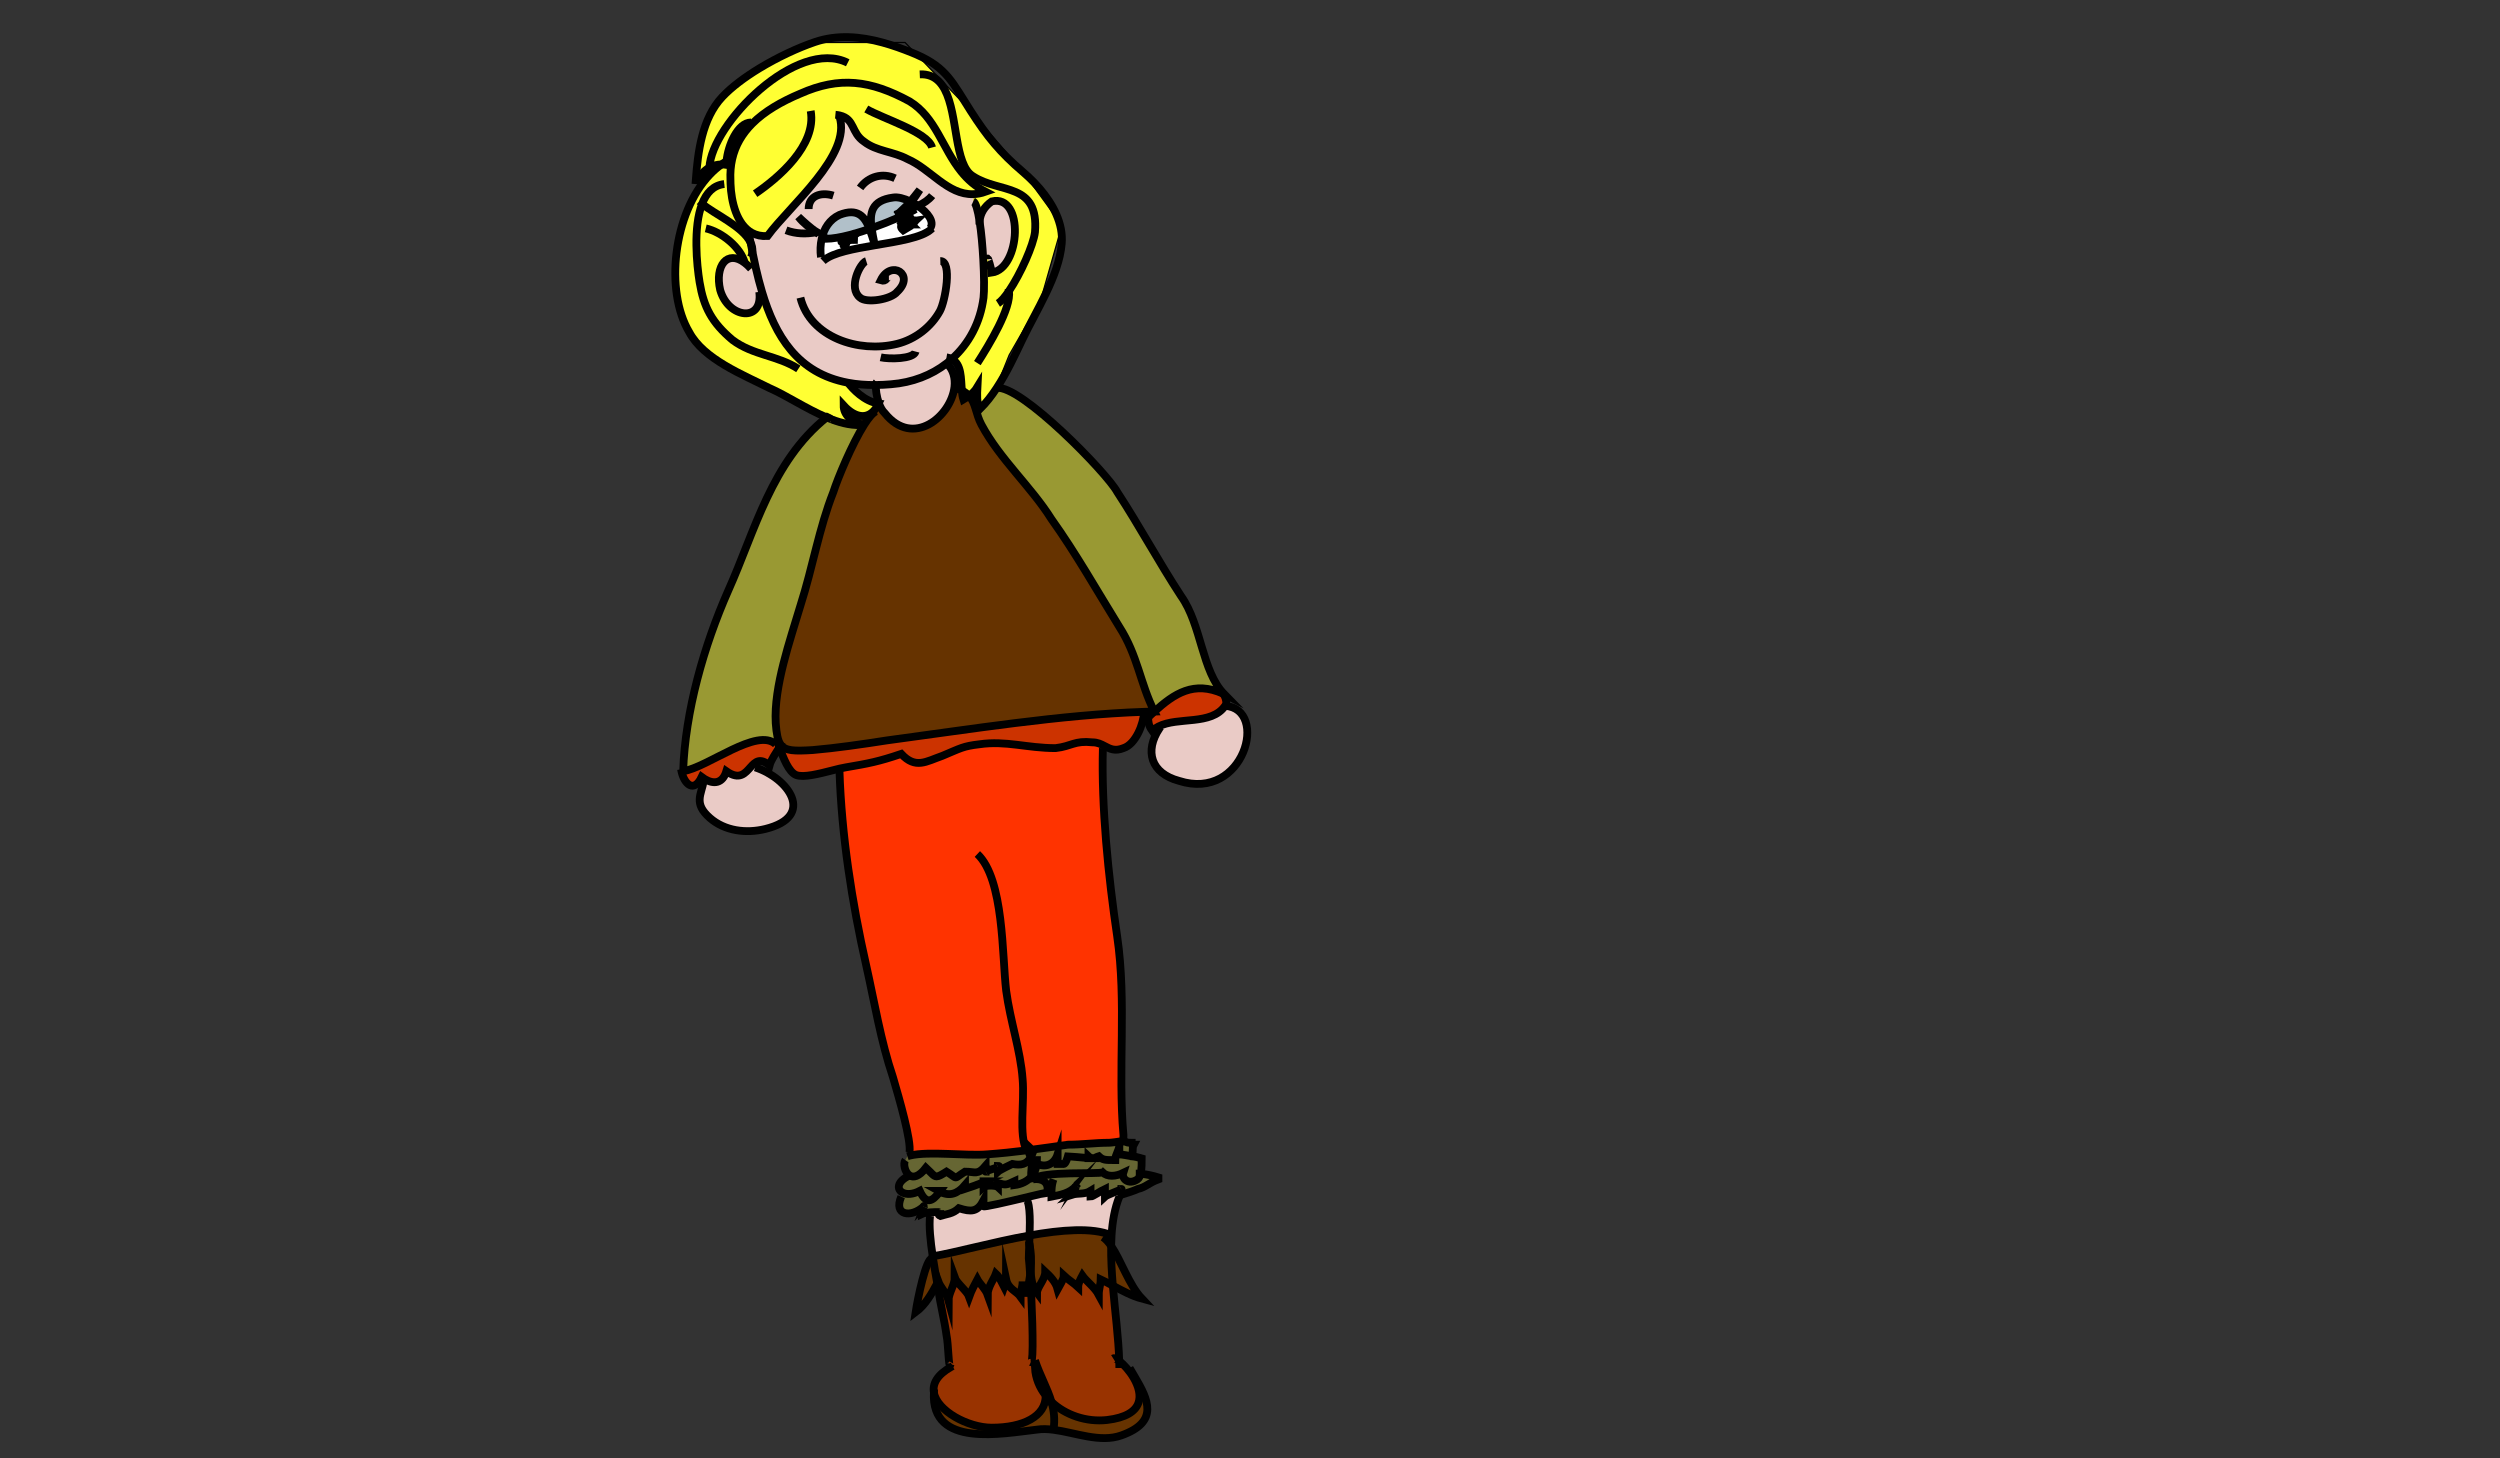 <?xml version="1.0"?>
<!-- Generator: Adobe Illustrator 16.0.0, SVG Export Plug-In . SVG Version: 6.00 Build 0)  -->
<svg
    xmlns="http://www.w3.org/2000/svg"
    xmlns:xlink="http://www.w3.org/1999/xlink"
    xmlns:svg="http://www.w3.org/2000/svg"
    xmlns:inkscape="http://www.inkscape.org/namespaces/inkscape"
    xmlns:sodipodi="http://sodipodi.sourceforge.net/DTD/sodipodi-0.dtd"
    xmlns:ns1="http://sozi.baierouge.fr"
    xmlns:dc="http://purl.org/dc/elements/1.1/"
    xmlns:cc="http://web.resource.org/cc/"
    xmlns:rdf="http://www.w3.org/1999/02/22-rdf-syntax-ns#"
    version="1.1"
    x="0px"
    y="0px"
    viewBox="0 0 960 560"
    enable-background="new 0 0 960 560"
    xml:space="preserve"
  >
<rect x="0" y="0" width="960" height="560" fill="#333333" stroke="none"/>
<g
      id="Layer_1"
    >
	<g
      >
		
			
		<g
        >
			<g
          >
				<g
            >
					<g
              >
						<path
                  fill="#EACBC6"
                  d="M445.207,279.759l-0.37-0.77c7.55-3.87,20.28-0.29,25.59-7.95c16.96,1.16,7.44,36.89-17.69,28.81        C441.926,296.959,439.417,288.419,445.207,279.759z"
              />
						<path
                  fill="#CC3300"
                  d="M470.426,271.04c-5.31,7.66-18.04,4.08-25.59,7.95c-0.86,0.44-1.66,0.98-2.37,1.64        c-1.4-1.97-1.56-3.35-1.57-5.19c0.8-0.74,1.59-1.48,2.37-2.19c7.71-6.96,15.18-11.91,26.42-6.87c0.82,1.1,1.22,2.31,1.22,3.9        C470.756,270.54,470.596,270.799,470.426,271.04z"
              />
						<path
                  fill="#999933"
                  d="M469.687,266.379c-11.24-5.04-18.71-0.09-26.42,6.87l-0.01-0.02c-2.77-5.54-4.35-10.9-6.12-16.26        c-1.78-5.35-3.75-10.71-7.31-16.26c-8.69-14.05-16.59-28.09-26.08-41.4c-7.9-12.57-19.75-22.92-26.86-36.22        c-2.28-4.27-2.09-8.15-4.78-11.09c1.25-0.89,2.33-1.93,3.24-3.44c-0.15,3.02-0.39,5.96,0.95,8.5        c2.38-2.35,4.51-5.11,6.45-8.08c9.18-1.32,42.39,32.68,46.29,39.98c8.69,13.31,15.8,26.61,24.49,39.92        c7.9,11.09,7.9,28.83,16.59,37.7C469.977,266.509,469.826,266.449,469.687,266.379z"
              />
						<path
                  fill="#666633"
                  d="M403.796,456.909l-1.54-0.109c0.2-2.91-2.16-4.44-5.62-3.931l-0.06-0.069        c3.74-3.23,25.73-1.83,26.79-2.631c1.88,1.86,5.07,1.62,7.96,0.23c-0.69,2.189,2.04,4.79,5.45,2.479        c0.6-0.399,0.97-1.189,1.22-2.14c2.52,0.2,4.93,0.8,6.84,1.39v0.74c-3.95,1.48-4.74,2.96-7.9,3.7        c-1.58,0.74-3.95,1.47-6.32,2.21v-2.12c0.09-0.06,0.1-0.09,0-0.09v0.09c-0.66,0.42-5.63,2.21-6.32,2.86c0-0.74,0-2.95,0-2.95        c-1.58,0.74-4.74,2.95-5.53,2.95v-2.21c-2.37,1.47-4.74,0.729-7.11,1.47c1.21-1.13,1.03-2.26,1.59-3.39        c0.28-0.32,0.54-0.66,0.78-1.04c-0.37,0.35-0.61,0.689-0.78,1.04c-2.39,2.8-5.94,3.47-9.5,4.13        C403.747,458.649,403.747,457.779,403.796,456.909z"
              />
						<path
                  fill="#663300"
                  d="M331.856,163.089c-4.75-0.74-7.91-3.7-7.91-7.39c4.75,5.17,10.28,5.91,13.44-0.74l0.14-0.05        c0.54,1.49,1.28,2.85,2.23,3.74c10.89,13.58,25.48,1.16,26.76-10.05l0.15,0.02c0-0.06,0.02-0.09,0.06-0.09        c0.09,0,0.28,0.14,0.68,0.51c0.72,0.27,1.37,0.56,1.94,0.87c0.1,1.26,0.26,2.46,0.59,3.49c0.77-0.46,1.49-0.91,2.17-1.4        c2.69,2.94,2.5,6.82,4.78,11.09c7.11,13.3,18.96,23.65,26.86,36.22c9.49,13.31,17.39,27.35,26.08,41.4        c3.56,5.55,5.53,10.91,7.31,16.26c1.77,5.36,3.35,10.72,6.12,16.26c-1.31,0.03-2.63,0.07-3.95,0.11        c-32.1,1.1-66.89,6.73-98.76,10.98c-9.48,1.48-19.76,2.96-28.45,3.7c-7.11,0.439-10.52,0.359-12.27-2.021        c-1.19-1.58-1.63-4.189-1.95-8.33c-0.79-14.05,5.53-31.79,9.48-45.09c4.74-14.79,7.11-29.57,12.64-43.62        C321.716,183.599,327.176,170.469,331.856,163.089z"
              />
						<path
                  fill="#666633"
                  d="M408.497,446.959c0.79,0,1.58-2.96,1.58-2.96c0.69,0,5.62,0.57,7.9,0.71v0.03c0.25,0,0.47,0,0.67,0        c0.04,0,0.08,0,0.12,0c2.83,0,0.97-0.06,3.16-0.74c1.58,1.48,2.37,1.48,6.32,1.48c0-2.22,1.58-3.7,1.58-5.92        c0,0.37,0,1.109,0,1.85s0,1.48,0,1.851c0.74,0,4.26,0.649,4.7,0.729c0.02,0.01,0.04,0.01,0.04,0.01v-0.01        c1.3,0.07,2.6,0.54,3.83,0.86c-0.02,1.27,0.08,3.92-0.4,5.89c-0.25,0.95-0.62,1.74-1.22,2.14        c-3.41,2.311-6.14-0.29-5.45-2.479c-2.89,1.39-6.08,1.63-7.96-0.23c-1.06,0.801-23.05-0.6-26.79,2.631        c-0.41,0.359-0.6,0.77-0.52,1.239c-0.05-0.26-0.09-1.069-0.1-2.109c1.22-1.38,1.97-3.13,2.18-5.15        c2.77,1.59,6.6,0.8,7.99-3.52c0,0.739,0,2.96,0,3.699H408.497z"
              />
						<path
                  fill="#CC3300"
                  d="M439.306,273.339c-0.05,4.46-3.2,12.47-7.9,13.94c-3.32,1.33-5.21,0.271-7.22-0.8        c-1.34-0.71-2.74-1.42-4.63-1.42c-7.11-0.74-7.9,1.479-14.22,2.22c-11.07,0-18.97-2.96-29.24-1.479        c-6.32,0.739-7.11,1.479-14.22,4.439c-6.32,2.21-10.27,5.17-15.8-0.74c-8.69,2.95-12.64,3.69-21.34,5.17        c-1.36,0.21-3.18,0.67-5.17,1.181c-4.95,1.26-10.98,2.83-13.79,1.779c-2.92-1.1-4.98-6.649-6.49-10.659        c0.2-0.341,0.38-0.67,0.54-0.971c1.75,2.38,5.16,2.46,12.27,2.021c8.69-0.74,18.97-2.22,28.45-3.7        C372.417,280.069,407.207,274.439,439.306,273.339z"
              />
						<path
                  fill="#663300"
                  d="M435.826,528.81c5.03,8.55,9.38,17.18-5.21,22.38c-8.12,2.93-17.73-1.09-26.08-2.16l0.01-0.06        c0.61-3.971,0.16-7.4-0.79-10.66c5.33,5.05,13.33,7.85,21.33,6.97c14.65-1.72,13.91-9.89,10.24-16.17L435.826,528.81z"
              />
						<path
                  fill="#993300"
                  d="M429.776,522.6c1.7,1.3,3.91,3.72,5.55,6.51c3.67,6.28,4.41,14.45-10.24,16.17        c-8,0.88-16-1.92-21.33-6.97c-1.53-5.23-4.38-10.03-6.33-15.95l-1.18-0.09c0.68-4.12-0.01-22.34-0.68-32.78        c0.08-0.63,0.15-1.26,0.2-1.89c0.13,3.31,0.58,6.43,2.45,8.89c0-2.22,3.16-5.18,3.16-8.14c1.58,1.479,3.96,3.7,4.75,6.66        c0.79-1.48,2.37-3.7,2.37-5.181c1.58,1.48,3.95,2.96,5.53,4.44c0-1.48,0.79-2.96,1.58-4.44c1.58,2.221,4.74,4.44,6.32,7.391        c0-2.21,0.79-4.431,0.79-5.91c1.47,0.689,3.01,1.52,4.61,2.38C428.167,503.699,429.537,513.81,429.776,522.6z"
              />
						<path
                  fill="#666633"
                  d="M435.356,439.56c-0.79,1.479,0,2.95-0.79,4.43c-0.01,0-0.03,0-0.04,0c-0.44-0.08-3.96-0.729-4.7-0.729        c0-0.37,0-1.11,0-1.851s0-1.479,0-1.85c0,2.22-1.58,3.7-1.58,5.92c-3.95,0-4.74,0-6.32-1.48c-2.19,0.681-0.33,0.74-3.16,0.74        l-0.79-0.74v0.71c-2.28-0.14-7.21-0.71-7.9-0.71c0,0-0.79,2.96-1.58,2.96h-2.37c0-0.739,0-2.96,0-3.699        c-1.39,4.319-5.22,5.109-7.99,3.52c0.06-0.42,0.08-0.86,0.08-1.3c0,0-0.74,0-0.78,0c-0.22,0-0.41,0.12-0.58,0.34        c-0.41-0.41-0.77-0.89-1.06-1.42c0.3-0.53,0.58-1.16,0.84-1.88c-0.35-0.33-0.55-0.66-0.73-0.99        c4.72-0.61,9.44-1.29,14.17-1.97c5.53,0,10.27-0.74,15.8-0.74c0.85,0,3.73-0.42,5.5-0.7c-0.01,0.3,0,0.391,0.03,0        c0.02-0.01,0.03-0.01,0.04-0.01c1.54,0.71,1.55,0.71,3.12,0.71C434.566,439.56,434.566,439.56,435.356,439.56z"
              />
						<path
                  fill="#FF3300"
                  d="M394.247,441.739c-5,0.63-9.99,1.16-14.99,1.521c-8.3,0.71-22.38-1.29-29.82,0.47l-0.2-1.21        c0.79-4.431-3.95-20.7-6.32-28.83c-4.74-14.05-7.11-28.83-10.27-42.88c-5.54-24.391-9.49-50.26-10.28-74.66l-2.8-0.3        c1.99-0.511,3.81-0.971,5.17-1.181c8.7-1.479,12.65-2.22,21.34-5.17c5.53,5.91,9.48,2.95,15.8,0.74        c7.11-2.96,7.9-3.7,14.22-4.439c10.27-1.48,18.17,1.479,29.24,1.479c6.32-0.74,7.11-2.96,14.22-2.22        c1.89,0,3.29,0.71,4.63,1.42l-0.68,0.8c-0.62,22.42,2.06,49.08,5.49,72.28c3.71,25.16,0.2,51.5,2.41,76.31        c0.02,0.28-0.02,1.67-0.03,2.25c-1.77,0.28-4.65,0.7-5.5,0.7c-5.53,0-10.27,0.74-15.8,0.74c-4.73,0.68-9.45,1.359-14.17,1.97        c-0.22-0.41-0.41-0.82-0.85-1.229c-0.05,0.47-0.06,0.909-0.03,1.34C394.767,441.669,394.506,441.709,394.247,441.739z"
              />
						<path
                  fill="#663300"
                  d="M438.517,498.699c-3.82-1.02-7.63-3.1-11.19-5.01c-0.43-5.18-0.72-10.33-0.65-15.26        C430.477,483.959,433.506,493.419,438.517,498.699z"
              />
						<path
                  fill="#EACBC6"
                  d="M430.616,456.659v2.12l-0.79,0.74c-1.76,4.399-2.65,9.42-2.99,14.8l-0.17-0.01        c-7.23-3.05-19.11-2.07-31.3,0.109c0.22-6.67,0.16-14.159-1.89-14.159l-0.07-0.311c4.57-1.09,8.41-2.02,8.65-2.02        c0.11-0.4,0.17-0.78,0.2-1.13l1.54,0.109c-0.05,0.87-0.05,1.74-0.05,2.61c3.56-0.66,7.11-1.33,9.5-4.13        c-0.56,1.13-0.38,2.26-1.59,3.39c2.37-0.74,4.74,0,7.11-1.47v2.21c0.79,0,3.95-2.21,5.53-2.95c0,0,0,2.21,0,2.95        C424.986,458.869,429.957,457.079,430.616,456.659z"
              />
						<path
                  fill="#663300"
                  d="M426.676,478.43c-0.07,4.93,0.22,10.08,0.65,15.26c-1.6-0.86-3.14-1.69-4.61-2.38        c0,1.479-0.79,3.7-0.79,5.91c-1.58-2.95-4.74-5.17-6.32-7.391c-0.79,1.48-1.58,2.96-1.58,4.44c-1.58-1.48-3.95-2.96-5.53-4.44        c0,1.48-1.58,3.7-2.37,5.181c-0.79-2.96-3.17-5.181-4.75-6.66c0,2.96-3.16,5.92-3.16,8.14c-1.87-2.46-2.32-5.58-2.45-8.89        c0.29-3.391,0.19-6.79-0.52-10.19c0,0,0-0.01,0-0.02c0.04-0.95,0.08-1.95,0.12-2.971c12.19-2.18,24.07-3.159,31.3-0.109        l0.17,0.01C426.747,475.669,426.696,477.039,426.676,478.43z"
              />
						<path
                  fill="#FFFF33"
                  d="M371.287,65.409c-5.38-7.7-3.64-27.13-10.83-34.22l0.7-0.67l11.59,12.09        c6.3,9.83,11.2,15.85,20.1,23.45l13.81,18.97c0.31,0.95,0.55,1.91,0.74,2.88l-7.82,27.46l-12.05,20.94l-5.11,12.73        c0.11-0.03,0.22-0.05,0.33-0.06c-1.94,2.97-4.07,5.73-6.45,8.08c-1.34-2.54-1.1-5.48-0.95-8.5c-0.91,1.51-1.99,2.55-3.24,3.44        c-0.69-0.77-1.58-1.47-2.76-2.09c-0.39-4.56-0.03-10.01-3.86-12.03c6.57-5.85,10.96-14.03,12.19-23.58        c0.3-2.56,0.26-8.38-0.1-14.68l1.68-0.11c0-1.48,1.58,4.44,1.58,5.18c11.06-1.48,12.64-30.31,0-27.35        c-2.8,1.96-4.36,4.5-4.68,7.63c-0.64-4.16-1.46-7.18-2.43-7.63l-0.04-2.78c1.5-0.04,3.09-0.33,4.78-0.92        c-3.95-2.03-6.91-4.71-9.34-7.71L371.287,65.409z"
              />
						<path
                  fill="#663300"
                  d="M403.756,538.31c0.95,3.26,1.4,6.689,0.79,10.66l-0.01,0.06c-2.21-0.29-4.34-0.37-6.32-0.06        c-13.18,1.449-40.8,7.17-39.6-14.25c1.22,7.109,13.16,13.51,22.22,13.51c12.08,0,20.81-4.311,20.7-12.36        C402.207,536.729,402.946,537.55,403.756,538.31z"
              />
						<path
                  fill="#666633"
                  d="M396.636,452.869c3.46-0.51,5.82,1.021,5.62,3.931c-0.03,0.35-0.09,0.729-0.2,1.13        c-0.24,0-4.08,0.93-8.65,2.02c-7.01,1.67-15.73,3.7-15.73,3.26c0-0.729,0-1.47,0-2.21c-2.37,4.44-4.74,4.44-9.48,2.96        c-2.37,2.221-4.74,2.221-7.11,2.96c-1.05-0.489-0.7-0.989-0.35-1.479c0.12,0,0.24,0,0.35,0c0-0.74,0-0.74,0-0.74        c0,0.24-0.18,0.49-0.35,0.74c-1.17,0-2.49,0.01-3.71,0.11c-1.21,0.09-2.3,0.279-3.05,0.63c0-0.521,0.4-2.16,0.63-2.811        c0.05-0.05,0.11-0.1,0.16-0.149c0-0.221-0.07-0.12-0.16,0.149c-4.74,4.26-11.65,3.47-8.53-3.85l0.64-1.49        c1.45,0.7,3.79,0.67,6.47-0.72c2.32,5.05,4.63,4.46,7.68,0.3c3.69,1.83,6.69,0.99,9.7-2.521v1.48        c2.04-0.64,5.25-1.82,7.11-2.61c0,0.49,0,1.36,0,1.87c0.79-0.74,4.74-0.74,5.53,0v-1.479c3.16,0.739,3.16,0.739,6.32-0.74        v1.479c2.78-0.369,4.95-1.489,6.43-3.159c0.01,1.04,0.05,1.85,0.1,2.109c-0.08-0.47,0.11-0.88,0.52-1.239L396.636,452.869z"
              />
						<path
                  fill="#993300"
                  d="M396.247,522.27l1.18,0.09c1.95,5.92,4.8,10.72,6.33,15.95c-0.81-0.76-1.55-1.58-2.22-2.44        c-0.04-3.01-1.32-6.53-4.11-10.55c0.25,3.95,1.75,7.54,4.11,10.55c0.11,8.05-8.62,12.36-20.7,12.36        c-9.06,0-21-6.4-22.22-13.51c-0.58-3.311,1.18-6.78,6.64-9.83l-0.36-0.65c-0.65,1.311-0.7-8.03-1.44-11.49        c-0.79-5.92-2.37-11.83-3.16-17.739c-0.13-0.721-0.26-1.46-0.4-2.221c0.13-0.25,0.27-0.489,0.4-0.739        c0.79,2.22,3.16,4.439,3.95,7.39c0-2.95,2.37-5.91,2.37-8.87c0.79,2.22,4.74,5.18,5.53,7.39c0.79-2.21,2.37-5.17,3.16-6.649        c0.79,1.479,3.16,3.7,3.95,5.91c0-2.95,2.37-5.91,3.16-8.131c1.58,1.48,2.37,3.7,3.16,5.181c0,0,0.79-2.22,0.79-2.96        c0.79,3.7,3.95,4.439,5.53,6.649c0-2.21,0.79-3.689,0.79-5.909c0,1.479,0.79,2.96,0.79,4.439h0.79c0.56-2.34,1.01-4.67,1.3-7        C396.236,499.93,396.926,518.149,396.247,522.27z"
              />
						<path
                  fill="#666633"
                  d="M395.796,444.399c0.29,0.53,0.65,1.01,1.06,1.42c-0.74,1-0.91,4-0.9,6.11        c-1.48,1.67-3.65,2.79-6.43,3.159v-1.479c-3.16,1.479-3.16,1.479-6.32,0.74v1.479c-0.79-0.74-4.74-0.74-5.53,0        c0-0.51,0-1.38,0-1.87c0.3-0.13,0.57-0.25,0.79-0.35h-0.79c0,0,0,0.14,0,0.35c-1.86,0.79-5.07,1.971-7.11,2.61v-1.48        c-3.01,3.511-6.01,4.351-9.7,2.521c0.07-0.1,0.15-0.2,0.22-0.3h-0.79c0.19,0.109,0.38,0.21,0.57,0.3        c-3.05,4.16-5.36,4.75-7.68-0.3c-2.68,1.39-5.02,1.42-6.47,0.72c-2.42-1.17-2.41-4.33,2.52-6.64l0.02-0.03        c1.42,0.93,3.57,0.59,6.3-2.93c2.3,2.159,2.99,3.31,4.11,3.31c0.8,0,1.81-0.59,3.79-1.83c4.74,2.96,2.37,2.96,7.11,0        c3.95,0,4.74,1.48,7.9-2.21c0,0,0,1.39,0,2.15c-0.07,0.04-0.08,0.06,0,0.06c0-0.02,0-0.04,0-0.06        c0.46-0.25,3.56-1.17,4.74-1.721c0,0.12,0,0.25,0,0.4c0,0.46,0,1.01,0,1.38c0.79-0.74,5.53-2.95,5.53-2.95        C392.046,447.579,394.247,447.159,395.796,444.399z"
              />
						<path
                  fill="#EACBC6"
                  d="M393.477,460.26c2.05,0,2.11,7.489,1.89,14.159c-14.3,2.551-29.03,6.74-37.21,7.98        c-0.89-5.9-1.47-11.66-1.02-15.48l-0.11-1.369c1.22-0.101,2.54-0.11,3.71-0.11c-0.35,0.49-0.7,0.99,0.35,1.479        c2.37-0.739,4.74-0.739,7.11-2.96c4.74,1.48,7.11,1.48,9.48-2.96c0,0.74,0,1.48,0,2.21c0,0.44,8.72-1.59,15.73-3.26        L393.477,460.26z"
              />
						<path
                  fill="#663300"
                  d="M395.196,477.18c0.02,0.09,0.03,0.17,0.05,0.26c-0.09,2.38-0.19,4.45-0.19,5.74        c0.15,1.26,0.33,3.51,0.51,6.31c-0.29,2.33-0.74,4.66-1.3,7h-0.79c0-1.479-0.79-2.96-0.79-4.439c0,2.22-0.79,3.699-0.79,5.909        c-1.58-2.21-4.74-2.949-5.53-6.649c0,0.74-0.79,2.96-0.79,2.96c-0.79-1.48-1.58-3.7-3.16-5.181        c-0.79,2.221-3.16,5.181-3.16,8.131c-0.79-2.21-3.16-4.431-3.95-5.91c-0.79,1.479-2.37,4.439-3.16,6.649        c-0.79-2.21-4.74-5.17-5.53-7.39c0,2.96-2.37,5.92-2.37,8.87c-0.79-2.95-3.16-5.17-3.95-7.39c-0.13,0.25-0.27,0.489-0.4,0.739        c-0.54-3.029-1.13-6.35-1.63-9.66c-0.04-0.239-0.08-0.489-0.11-0.729c8.18-1.24,22.91-5.43,37.21-7.98        c-0.04,1.021-0.08,2.021-0.12,2.971C395.236,477.319,395.216,477.249,395.196,477.18z"
              />
						<path
                  fill="#666633"
                  d="M394.247,441.739c0.26-0.03,0.52-0.07,0.78-0.1c0.06,1.04,0.34,1.96,0.77,2.76        c-1.55,2.76-3.75,3.18-7.06,2.56c0,0-4.74,2.21-5.53,2.95c0-0.37,0-0.92,0-1.38c0-0.15,0-0.28,0-0.4        c0.52-0.26,0.66-0.43,0-0.43c0,0,0,0.17,0,0.43c-1.18,0.551-4.28,1.471-4.74,1.721c0-0.761,0-2.15,0-2.15        c-3.16,3.69-3.95,2.21-7.9,2.21c-4.74,2.96-2.37,2.96-7.11,0c-1.98,1.24-2.99,1.83-3.79,1.83c-1.12,0-1.81-1.15-4.11-3.31        c-2.73,3.52-4.88,3.859-6.3,2.93c-1.87-1.22-2.5-4.62-1.6-5.88l0.79-1.48c0.32-0.1,0.65-0.189,0.99-0.27        c7.44-1.76,21.52,0.24,29.82-0.47C384.256,442.899,389.247,442.369,394.247,441.739z"
              />
						<path
                  fill="#EACBC6"
                  d="M380.836,77.339c12.64-2.96,11.06,25.87,0,27.35c0-0.74-1.58-6.66-1.58-5.18l-1.68,0.11        c-0.28-5.07-0.76-10.45-1.42-14.65C376.477,81.839,378.037,79.299,380.836,77.339z"
              />
						<path
                  fill="#EACBC6"
                  d="M313.457,89.199c0.07-0.01,0.15-0.03,0.22-0.04c-2.37-1.47-5.53-4.43-7.11-5.91        C308.676,85.889,310.787,87.349,313.457,89.199z M316.396,99.939c3.56-2.94,11.45-4.38,19.51-5.74        c8.97-1.51,18.13-2.92,21.71-6.2l-0.48-0.31c1.88-2.47-0.88-6.06-4.67-8.65c-0.82-0.56-1.69-1.07-2.57-1.51        c1.23-1.5,2.33-3.13,3.29-4.63c-1.35,1.69-2.45,3.14-3.59,4.48c-2.41-1.18-4.89-1.83-6.68-1.52        c-8.3,1.11-9.04,5.96-8.22,11.75c-0.26,0.09-0.53,0.19-0.79,0.28c-1.88-4.84-4.59-8.09-11.54-5.38        c-3.87,1.81-5.97,5.3-6.82,9.08c-0.55,2.39-0.6,4.89-0.29,7.18L316.396,99.939z M376.156,84.969        c0.66,4.2,1.14,9.58,1.42,14.65c0.36,6.3,0.4,12.12,0.1,14.68c-1.23,9.55-5.62,17.73-12.19,23.58        c-0.63,0.58-1.28,1.12-1.95,1.63c-5.86,4.55-13.19,7.41-21.41,8.05c-2.01,0.18-3.94,0.27-5.79,0.28        c-3.89,0.05-7.45-0.25-10.7-0.87c-19.36-3.61-27.98-17.97-33.03-34.95c-0.88-2.93-1.64-5.94-2.34-8.98        c-0.48-2.11-0.93-4.25-1.35-6.38c0.09-1.22-0.16-2.38-0.69-3.5c-0.21-1.09-0.42-2.18-0.62-3.26l1.16-0.47        c1.67,0.9,3.64,1.36,5.95,1.21c8.69-11.83,32.39-31.05,27.65-45.83l0.11-0.47c5.89,1.39,4.28,6.67,9.38,10.08        c4.74,3.7,11.06,3.7,16.59,6.65c8.9,3.85,15.43,13.79,25.24,13.49l0.04,2.78C374.696,77.79,375.517,80.81,376.156,84.969z"
              />
						<path
                  fill="#FFFF33"
                  d="M322.477,44.339l-0.11,0.47c4.74,14.78-18.96,34-27.65,45.83c-2.31,0.15-4.28-0.31-5.95-1.21        c-5.89-3.21-8-11.98-8.24-18.84c-0.02-0.47-0.03-0.94-0.03-1.39c-0.13-2.87,0.09-5.52,0.64-7.99        c1.19-5.41,3.91-9.91,7.72-13.73c4.76-4.77,11.21-8.47,18.5-11.54c15.01-6.66,26.87-5.18,41.88,2.96        c10.07,6.1,12.59,18.02,19.89,27.03c2.43,3,5.39,5.68,9.34,7.71c-1.69,0.59-3.28,0.88-4.78,0.92        c-9.81,0.3-16.34-9.64-25.24-13.49c-5.53-2.95-11.85-2.95-16.59-6.65C326.756,51.009,328.366,45.729,322.477,44.339z"
              />
						<path
                  fill="#FFFF33"
                  d="M272.417,64.349c-1.84,1.02-3.39,2.67-4.56,4.85l-0.67-0.05c0.8-10.79,2.35-23.61,10.15-31.91        c3.58-3.82,8.68-7.61,14.25-11l21.31-9.92h25.97c3.9,1.06,7.71,2.44,11.35,3.91c0.63,0.25,1.23,0.51,1.81,0.76l9.13,9.53        l-0.7,0.67c7.19,7.09,5.45,26.52,10.83,34.22l-2.16,0.52c-7.3-9.01-9.82-20.93-19.89-27.03c-15.01-8.14-26.87-9.62-41.88-2.96        c-7.29,3.07-13.74,6.77-18.5,11.54l-0.46-0.45c-5.12,0-8.89,8.87-9.41,14.88c-0.66,0.37-1.31,0.79-1.93,1.24        C275.366,63.159,273.806,63.579,272.417,64.349z"
              />
						<path
                  fill="#EACBC6"
                  d="M363.537,139.509c2.53,2.42,3.36,5.7,2.98,9.09c-1.28,11.21-15.87,23.63-26.76,10.05        c-0.95-0.89-1.69-2.25-2.23-3.74c-0.94-2.57-1.3-5.52-1.19-7.07c1.85-0.01,3.78-0.1,5.79-0.28        C350.346,146.919,357.676,144.06,363.537,139.509z"
              />
						<path
                  fill="#663300"
                  d="M358.267,483.129c0.5,3.311,1.09,6.631,1.63,9.66c-2.24,4.19-4.56,8.29-8.29,11.09        c0.79-5.18,3.95-20.699,6.32-20.699L358.267,483.129z"
              />
						<path
                  fill="#FFFFFF"
                  d="M347.656,83.989c0,0.13,0.01,0.41,0.03,0.75c-0.01,0-0.02,0-0.03,0c-0.02,1.47-3.15,1.48-0.79,3.68        c2.37-1.47,3.16-1.47,4.74-3.69c0-0.18-0.27-0.1-0.67,0.12c-0.25,0.04-0.55,0.1-0.87,0.17c0.18-0.34,0.33-0.69-0.04-1.03        H347.656z M351.396,80.419l-0.29-0.86c0.46-0.15,0.92-0.32,1.36-0.52c3.79,2.59,6.55,6.18,4.67,8.65l0.48,0.31        c-3.58,3.28-12.74,4.69-21.71,6.2l-0.1-0.6c-0.39-2.03-0.84-4.06-1.11-5.99C342.006,85.04,348.876,81.929,351.396,80.419z"
              />
						<path
                  fill="#B1C0C9"
                  d="M347.287,80.27c1.24-0.04,2.55-0.29,3.82-0.71l0.29,0.86c-2.52,1.51-9.39,4.62-16.7,7.19        c-0.82-5.79-0.08-10.64,8.22-11.75c1.79-0.31,4.27,0.34,6.68,1.52c-0.84,1.01-1.71,1.96-2.73,2.91        C347.006,80.29,347.146,80.29,347.287,80.27z"
              />
						<path
                  fill="#FFFFFF"
                  d="M326.346,91.739c-0.01,0.09-0.02,0.16-0.02,0.23c-0.57,0.31-0.85,0.55-0.01,0.15        c0.33-0.15,0.59-0.21,0.79-0.22v0.22h0.79v-0.74h-0.01c0.01-0.18,0.01-0.42,0.01-0.74h-0.79        C326.576,90.639,326.406,91.299,326.346,91.739z M324.986,91.639c-0.86,0.42-2.41,1.22-1.83,1.22c0.65,0,1.44-0.25,2.19-0.6        c0,0,0,0,0,0.01c-0.33,0.28-0.66,0.45-0.91,0.68c-0.29,0.28-0.49,0.65-0.49,1.39c0.56,1.05,1.12-0.86,1.4-2.07        c0.01,0,0.01-0.01,0.02-0.02c0.05-0.03,0.11-0.08,0.16-0.13c-0.04-0.04-0.08-0.08-0.12-0.12c0.07-0.37,0.12-0.62,0.12-0.62        S325.306,91.479,324.986,91.639z M335.806,93.599l0.1,0.6c-8.06,1.36-15.95,2.8-19.51,5.74l-1.14-1.17        c-0.31-2.29-0.26-4.79,0.29-7.18c4.16,0.55,11.4-1.3,18.36-3.7C334.596,89.649,335.176,91.629,335.806,93.599z"
              />
						<path
                  fill="#FFFF33"
                  d="M288.917,96.659c0.42,2.13,0.87,4.27,1.35,6.38l-1.87,0.17c-0.81-0.91-1.61-1.66-2.38-2.25        c-6.73-5.21-11.6,1.09-9.47,10.38c3.16,11.09,16.59,12.57,15.01,0.74l1.05-0.06c5.05,16.98,13.67,31.34,33.03,34.95        c1.68,2.29,6.34,7.27,11.75,7.99c-3.16,6.65-8.69,5.91-13.44,0.74c0,3.69,3.16,6.65,7.91,7.39c-4.02,0.5-8.31-0.44-12.63-2.08        V161c-0.13-0.14-0.58-0.39-1.6-0.87c-0.07,0.05-0.13,0.11-0.2,0.16c-7.82-3.29-15.61-8.52-21.92-11.25        c-10.27-5.17-25.28-11.09-30.81-21.44c-9.5-15.85-6.19-45.85,7.92-60.59c1.37-1.44,2.85-2.74,4.44-3.86c0.03,0,0.06,0,0.09,0        c0.58,0,1.17,0.05,1.77,0.14c0-0.44,0.02-0.9,0.07-1.38c0.49-0.31,1-0.58,1.51-0.84l0.64,0.14c-0.55,2.47-0.77,5.12-0.64,7.99        c0,0.45,0.01,0.92,0.03,1.39l-2.4,0.09c-4.24,0.47-6.9,3.44-8.51,7.58c4.6,3.93,15.71,8.7,18.61,14.9        C288.446,94.329,288.676,95.489,288.917,96.659z"
              />
						<path
                  fill="#999933"
                  d="M319.227,161.009c4.32,1.64,8.61,2.58,12.63,2.08c-4.68,7.38-10.14,20.51-11.86,25.87        c-5.53,14.05-7.9,28.83-12.64,43.62c-3.95,13.3-10.27,31.04-9.48,45.09c0.32,4.14,0.76,6.75,1.95,8.33        c-0.16,0.301-0.34,0.63-0.54,0.971c-0.21-0.53-0.4-1.04-0.58-1.5l-0.83,0.33c-7.11-6.65-26.07,8.869-35.55,10.35        c0.79-22.92,7.9-48.05,17.38-69.49c10.24-22.84,16.55-49.36,37.72-66.37c0.6,0.25,1.2,0.49,1.8,0.71V161.009z"
              />
						<path
                  fill="#B1C0C9"
                  d="M322.366,82.509c6.95-2.71,9.66,0.54,11.54,5.38c-6.96,2.4-14.2,4.25-18.36,3.7        C316.396,87.81,318.497,84.319,322.366,82.509z"
              />
						<path
                  fill="#CC3300"
                  d="M298.707,285.47c0.18,0.46,0.37,0.97,0.58,1.5c-1.26,2.109-3.19,4.75-3.78,6.96        c-3.64-3.061-5.43-1.42-7.23,0.59c-2.12,2.35-4.25,5.22-9.36,1.63c-1.42,4.65-4.75,5.13-8.27,3.03        c-0.4-0.24-0.81-0.511-1.21-0.811c-2.98,6.271-6.66,2.69-7.73-2.08l0.62-0.14c9.48-1.48,28.44-17,35.55-10.35L298.707,285.47z        "
              />
						<path
                  fill="#EACBC6"
                  d="M289.977,294.669c12.71,4.07,23.47,18.801,3.95,23.641c-7.41,1.83-15.61,0.81-21.35-4.23        c-6.36-5.58-3.25-8.92-2.35-14.229l0.42-0.67c3.52,2.1,6.85,1.62,8.27-3.03c5.11,3.59,7.24,0.72,9.36-1.63L289.977,294.669z"
              />
						<path
                  fill="#EACBC6"
                  d="M286.017,100.959c0.77,0.59,1.57,1.34,2.38,2.25l1.87-0.17c0.7,3.04,1.46,6.05,2.34,8.98l-1.05,0.06        c1.58,11.83-11.85,10.35-15.01-0.74C274.417,102.049,279.287,95.75,286.017,100.959z"
              />
						<path
                  fill="#FFFF33"
                  d="M288.767,89.429l-1.16,0.47c0.2,1.08,0.41,2.17,0.62,3.26c-2.9-6.2-14.01-10.97-18.61-14.9        c1.61-4.14,4.27-7.11,8.51-7.58l2.4-0.09C280.767,77.449,282.876,86.219,288.767,89.429z"
              />
					</g
            >
					<g
              >
						<path
                  fill="none"
                  stroke="#000000"
                  stroke-width="3"
                  stroke-miterlimit="10"
                  d="M287.606,89.899c0.2,1.08,0.41,2.17,0.62,3.26        c0.22,1.17,0.45,2.33,0.69,3.5c0.42,2.13,0.87,4.27,1.35,6.38c0.7,3.04,1.46,6.05,2.34,8.98        c5.05,16.98,13.67,31.34,33.03,34.95c3.25,0.62,6.81,0.92,10.7,0.87c1.85-0.01,3.78-0.1,5.79-0.28        c8.22-0.64,15.55-3.5,21.41-8.05c0.67-0.51,1.32-1.05,1.95-1.63c6.57-5.85,10.96-14.03,12.19-23.58        c0.3-2.56,0.26-8.38-0.1-14.68c-0.28-5.07-0.76-10.45-1.42-14.65c-0.64-4.16-1.46-7.18-2.43-7.63"
              />
						<path
                  fill="none"
                  stroke="#000000"
                  stroke-width="3"
                  stroke-miterlimit="10"
                  d="M316.046,100.25c0.11-0.1,0.23-0.21,0.35-0.31        c3.56-2.94,11.45-4.38,19.51-5.74c8.97-1.51,18.13-2.92,21.71-6.2c0.11-0.1,0.21-0.21,0.31-0.31"
              />
						<path
                  fill="none"
                  stroke="#000000"
                  stroke-width="3"
                  stroke-miterlimit="10"
                  d="M315.256,98.77        c-0.31-2.29-0.26-4.79,0.29-7.18c0.85-3.78,2.95-7.27,6.82-9.08c6.95-2.71,9.66,0.54,11.54,5.38c0.69,1.76,1.27,3.74,1.9,5.71        c-0.39-2.03-0.84-4.06-1.11-5.99c-0.82-5.79-0.08-10.64,8.22-11.75c1.79-0.31,4.27,0.34,6.68,1.52c0.1,0.05,0.2,0.09,0.3,0.15        c0.88,0.44,1.75,0.95,2.57,1.51c3.79,2.59,6.55,6.18,4.67,8.65"
              />
						<path
                  fill="none"
                  stroke="#000000"
                  stroke-width="3"
                  stroke-miterlimit="10"
                  d="M314.466,91.379        c0.33,0.09,0.69,0.16,1.08,0.21c4.16,0.55,11.4-1.3,18.36-3.7c0.26-0.09,0.53-0.19,0.79-0.28c7.31-2.57,14.18-5.68,16.7-7.19        c0.07-0.04,0.14-0.09,0.21-0.13"
              />
						<path
                  fill="none"
                  stroke="#000000"
                  stroke-width="3"
                  stroke-miterlimit="10"
                  d="M347.656,83.919c0,0,0,0.02,0,0.07        c0,0.13,0.01,0.41,0.03,0.75c0.02,0.32,0.04,0.7,0.09,1.03c0.01,0.16,0.04,0.31,0.06,0.44c0.11,0.6,0.3,0.86,0.61,0        c0,0,0,0,0-0.74l-0.01-0.01c-0.57-0.54-0.3-0.68-0.75-0.72c-0.01,0-0.02,0-0.03,0c-0.16-0.01-0.41-0.01-0.79-0.01        c-0.79,0-0.79,1.48-1.58,2.22"
              />
						<path
                  fill="none"
                  stroke="#000000"
                  stroke-width="3"
                  stroke-miterlimit="10"
                  d="M347.656,84.729v0.01        c-0.02,1.47-3.15,1.48-0.79,3.68c2.37-1.47,3.16-1.47,4.74-3.69c0-0.18-0.27-0.1-0.67,0.12c-0.31,0.17-0.71,0.43-1.12,0.72        c-0.28,0.2-0.57,0.42-0.84,0.64c-0.93,0.75-1.67,1.48-1.32,1.48c0.94-0.44,1.6-0.88,2.31-1.48c0.01,0,0.02-0.01,0.03-0.03        c0.48-0.39,0.98-0.86,1.61-1.45c0,0-0.27,0.04-0.67,0.12c-0.25,0.04-0.55,0.1-0.87,0.17c-0.55,0.12-1.16,0.27-1.63,0.44        c-0.28,0.1-0.51,0.2-0.66,0.31c-0.21,0.14-0.28,0.29-0.12,0.44c0,0,0.07,0,0.18,0c0.14,0,0.36,0,0.61,0c0.17,0,0.35,0,0.53,0        c0.35,0,0.71,0,0.99,0c0.02,0,0.04,0,0.06,0c-0.01-0.01-0.02-0.02-0.03-0.03c-0.2-0.2-0.23-0.41-0.18-0.61        c0.05-0.18,0.16-0.37,0.25-0.55c0.18-0.34,0.33-0.69-0.04-1.03h-2.37"
              />
						<path
                  fill="none"
                  stroke="#000000"
                  stroke-width="3"
                  stroke-miterlimit="10"
                  d="M327.106,90.639v0.62v0.33v0.31v0.22h0.79        v-0.74h-0.01c-0.19,0-0.48,0.09-0.78,0.21c-0.27,0.11-0.55,0.25-0.78,0.38c-0.57,0.31-0.85,0.55-0.01,0.15"
              />
						
							<line
                  fill="none"
                  stroke="#000000"
                  stroke-width="3"
                  stroke-miterlimit="10"
                  x1="328.126"
                  y1="90.639"
                  x2="327.896"
                  y2="90.639"
              />
						<path
                  fill="none"
                  stroke="#000000"
                  stroke-width="3"
                  stroke-miterlimit="10"
                  d="M325.346,92.27c0-0.01,0-0.01,0-0.01        c0.02-0.09,0.04-0.18,0.06-0.26c0.07-0.37,0.12-0.62,0.12-0.62s-0.22,0.1-0.54,0.26c-0.86,0.42-2.41,1.22-1.83,1.22        c0.65,0,1.44-0.25,2.19-0.6c0.01,0,0.01,0,0.02-0.01c0.34-0.15,0.67-0.33,0.98-0.51c0.27-0.16,0.53-0.33,0.76-0.48        c0.33-0.23,0.61-0.45,0.79-0.62h-0.79c-0.53,0-0.7,0.66-0.76,1.1c-0.01,0.09-0.02,0.16-0.02,0.23        c-0.01,0.09-0.01,0.15-0.01,0.15c0.33-0.15,0.59-0.21,0.79-0.22c0.65-0.05,0.76,0.32,0.78-0.52c0.01-0.18,0.01-0.42,0.01-0.74        "
              />
						<path
                  fill="none"
                  stroke="#000000"
                  stroke-width="3"
                  stroke-miterlimit="10"
                  d="M325.346,92.27        c-0.33,0.28-0.66,0.45-0.91,0.68c-0.29,0.28-0.49,0.65-0.49,1.39C324.506,95.389,325.066,93.479,325.346,92.27z"
              />
						<path
                  fill="none"
                  stroke="#000000"
                  stroke-width="3"
                  stroke-miterlimit="10"
                  d="M323.946,92.119c0-1.14,0.47-0.96,1.04-0.48        c0.14,0.11,0.28,0.23,0.42,0.36c0.04,0.04,0.08,0.08,0.12,0.12c-0.05,0.05-0.11,0.1-0.16,0.13c-0.01,0.01-0.01,0.02-0.02,0.02        "
              />
						<path
                  fill="none"
                  stroke="#000000"
                  stroke-width="3"
                  stroke-miterlimit="10"
                  d="M310.517,80.29c0-5.17,4.74-6.65,9.48-5.17"
              />
						<path
                  fill="none"
                  stroke="#000000"
                  stroke-width="3"
                  stroke-miterlimit="10"
                  d="M330.276,72.159        c3.16-4.43,8.69-5.91,13.43-3.69"
              />
						<path
                  fill="none"
                  stroke="#000000"
                  stroke-width="3"
                  stroke-miterlimit="10"
                  d="M332.646,100.25        c-2.37,0.74-7.12,10.35-2.37,14.05c2.37,2.22,11.85,0.74,14.22-2.22c7.11-6.65-2.37-12.57-6.32-4.44        c2.37,0.74,2.37-1.47,3.16-1.47"
              />
						<path
                  fill="none"
                  stroke="#000000"
                  stroke-width="3"
                  stroke-miterlimit="10"
                  d="M361.086,100.25        c4.65-0.13,1.93,15.4-0.18,19.22c-3.37,6.12-9.52,10.86-16.41,12.57c-14.77,3.66-33.38-2.53-37.14-17.74"
              />
						<path
                  fill="none"
                  stroke="#000000"
                  stroke-width="3"
                  stroke-miterlimit="10"
                  d="M288.396,103.209        c-0.81-0.91-1.61-1.66-2.38-2.25c-6.73-5.21-11.6,1.09-9.47,10.38c3.16,11.09,16.59,12.57,15.01,0.74"
              />
						<path
                  fill="none"
                  stroke="#000000"
                  stroke-width="3"
                  stroke-miterlimit="10"
                  d="M376.096,86.209c0-0.42,0.02-0.84,0.06-1.24        c0.32-3.13,1.88-5.67,4.68-7.63c12.64-2.96,11.06,25.87,0,27.35c0-0.74-1.58-6.66-1.58-5.18"
              />
						<path
                  fill="none"
                  stroke="#000000"
                  stroke-width="3"
                  stroke-miterlimit="10"
                  d="M322.366,44.81        c4.74,14.78-18.96,34-27.65,45.83c-2.31,0.15-4.28-0.31-5.95-1.21c-5.89-3.21-8-11.98-8.24-18.84        c-0.02-0.47-0.03-0.94-0.03-1.39c-0.13-2.87,0.09-5.52,0.64-7.99c1.19-5.41,3.91-9.91,7.72-13.73        c4.76-4.77,11.21-8.47,18.5-11.54c15.01-6.66,26.87-5.18,41.88,2.96c10.07,6.1,12.59,18.02,19.89,27.03        c2.43,3,5.39,5.68,9.34,7.71c-1.69,0.59-3.28,0.88-4.78,0.92c-9.81,0.3-16.34-9.64-25.24-13.49        c-5.53-2.95-11.85-2.95-16.59-6.65c-5.1-3.41-3.49-8.69-9.38-10.08c-0.51-0.12-1.07-0.21-1.69-0.27"
              />
						<path
                  fill="none"
                  stroke="#000000"
                  stroke-width="3"
                  stroke-miterlimit="10"
                  d="M332.207,163.089h-0.35        c-4.75-0.74-7.91-3.7-7.91-7.39c4.75,5.17,10.28,5.91,13.44-0.74c-5.41-0.72-10.07-5.7-11.75-7.99        c-0.04-0.05-0.08-0.1-0.11-0.15"
              />
						<path
                  fill="none"
                  stroke="#000000"
                  stroke-width="3"
                  stroke-miterlimit="10"
                  d="M319.227,161.009        c4.32,1.64,8.61,2.58,12.63,2.08"
              />
						<path
                  fill="none"
                  stroke="#000000"
                  stroke-width="3"
                  stroke-miterlimit="10"
                  d="M280.497,61.069        c-0.51,0.26-1.02,0.53-1.51,0.84c-0.66,0.37-1.31,0.79-1.93,1.24c-1.59,1.12-3.07,2.42-4.44,3.86        c-14.11,14.74-17.42,44.74-7.92,60.59c5.53,10.35,20.54,16.27,30.81,21.44c6.31,2.73,14.1,7.96,21.92,11.25        c0.6,0.25,1.2,0.49,1.8,0.71"
              />
						<path
                  fill="none"
                  stroke="#000000"
                  stroke-width="3"
                  stroke-miterlimit="10"
                  d="M363.457,137.209        c0.78,0.13,1.45,0.36,2.03,0.67c3.83,2.02,3.47,7.47,3.86,12.03c0.1,1.26,0.26,2.46,0.59,3.49c0.77-0.46,1.49-0.91,2.17-1.4        c1.25-0.89,2.33-1.93,3.24-3.44c-0.15,3.02-0.39,5.96,0.95,8.5c2.38-2.35,4.51-5.11,6.45-8.08c3.81-5.82,6.9-12.44,9.75-18.42        c5.34-11.24,14.11-24.49,15.2-36.96c0.17-1.92,0.05-3.82-0.3-5.69c-0.19-0.97-0.43-1.93-0.74-2.88        c-2.35-7.36-8.06-14.06-13.81-18.97c-8.9-7.6-13.8-13.62-20.1-23.45c-6.92-10.78-9.1-16.5-20.72-21.62        c-0.58-0.25-1.18-0.51-1.81-0.76c-3.64-1.47-7.45-2.85-11.35-3.91c-8.43-2.3-17.3-3.13-25.97-0.18        c-6.41,2.18-14.24,5.81-21.31,10.1c-5.57,3.39-10.67,7.18-14.25,11c-7.8,8.3-9.35,21.12-10.15,31.91        c-0.05,0.51-0.08,1.03-0.12,1.53"
              />
						<path
                  fill="none"
                  stroke="#000000"
                  stroke-width="3"
                  stroke-miterlimit="10"
                  d="M336.596,146.819        c-0.14,0.13-0.23,0.49-0.26,1.02c-0.11,1.55,0.25,4.5,1.19,7.07c0.54,1.49,1.28,2.85,2.23,3.74        c10.89,13.58,25.48,1.16,26.76-10.05c0.38-3.39-0.45-6.67-2.98-9.09c-0.03-0.03-0.05-0.05-0.08-0.08"
              />
						<path
                  fill="none"
                  stroke="#000000"
                  stroke-width="3"
                  stroke-miterlimit="10"
                  d="M286.026,100.989c0-0.01-0.01-0.02-0.01-0.03        c-1.59-5.9-8.69-11.8-15-13.27"
              />
						<path
                  fill="none"
                  stroke="#000000"
                  stroke-width="3"
                  stroke-miterlimit="10"
                  d="M375.306,139.429        c4.46-6.96,13.12-21.11,12.14-27.69c-0.05-0.41-0.15-0.79-0.29-1.14"
              />
						<path
                  fill="none"
                  stroke="#000000"
                  stroke-width="3"
                  stroke-miterlimit="10"
                  d="M278.126,70.679        c-4.24,0.47-6.9,3.44-8.51,7.58c-3.5,9-2.05,23.54-0.97,30.12c1.58,9.61,4.74,15.53,12.64,22.18        c7.9,5.92,17.38,5.92,25.28,11.09"
              />
						<path
                  fill="none"
                  stroke="#000000"
                  stroke-width="3"
                  stroke-miterlimit="10"
                  d="M288.396,98.77c0.3-0.72,0.47-1.43,0.52-2.11        c0.09-1.22-0.16-2.38-0.69-3.5c-2.9-6.2-14.01-10.97-18.61-14.9c-0.37-0.31-0.69-0.62-0.97-0.92"
              />
						<path
                  fill="none"
                  stroke="#000000"
                  stroke-width="3"
                  stroke-miterlimit="10"
                  d="M353.187,28.549        c3.14-0.13,5.48,0.87,7.27,2.64c7.19,7.09,5.45,26.52,10.83,34.22c0.68,0.98,1.49,1.77,2.44,2.32        c10.27,6.65,25.28,2.21,23.7,21.43c-0.59,4.95-5.53,16.01-9.98,22.58c-1.54,2.28-3.02,4.02-4.24,4.78"
              />
						<path
                  fill="none"
                  stroke="#000000"
                  stroke-width="3"
                  stroke-miterlimit="10"
                  d="M325.526,24.109        c-19.45-9.8-52.37,23.5-53.11,40.24c-0.05,0.94,0.01,1.82,0.18,2.64"
              />
						<path
                  fill="none"
                  stroke="#000000"
                  stroke-width="3"
                  stroke-miterlimit="10"
                  d="M311.306,42.589        c2.37,13.31-12.64,25.88-21.33,31.79"
              />
						<path
                  fill="none"
                  stroke="#000000"
                  stroke-width="3"
                  stroke-miterlimit="10"
                  d="M332.646,41.849        c6.32,3.7,23.7,8.87,25.28,14.79"
              />
						<path
                  fill="none"
                  stroke="#000000"
                  stroke-width="3"
                  stroke-miterlimit="10"
                  d="M288.396,47.029c-5.12,0-8.89,8.87-9.41,14.88        c-0.05,0.48-0.07,0.94-0.07,1.38c-0.6-0.09-1.19-0.14-1.77-0.14c-0.03,0-0.06,0-0.09,0c-1.69,0.01-3.25,0.43-4.64,1.2        c-1.84,1.02-3.39,2.67-4.56,4.85"
              />
						<path
                  fill="none"
                  stroke="#000000"
                  stroke-width="3"
                  stroke-miterlimit="10"
                  d="M338.176,137.209        c3.16,0.74,12.64,0.74,13.43-2.21"
              />
						<path
                  fill="none"
                  stroke="#000000"
                  stroke-width="3"
                  stroke-miterlimit="10"
                  d="M343.707,82.509        c1.28-0.48,2.47-1.27,3.58-2.24c0.93-0.81,1.8-1.75,2.61-2.74c1.23-1.5,2.33-3.13,3.29-4.63c-1.35,1.69-2.45,3.14-3.59,4.48        c-0.84,1.01-1.71,1.96-2.73,2.91c0.14,0,0.28,0,0.42-0.02c1.24-0.04,2.55-0.29,3.82-0.71c0.46-0.15,0.92-0.32,1.36-0.52        c2.18-0.93,4.17-2.32,5.46-3.92"
              />
						<path
                  fill="none"
                  stroke="#000000"
                  stroke-width="3"
                  stroke-miterlimit="10"
                  d="M313.457,89.199        c-3.88,0.7-7.75,0.67-11.63-0.78"
              />
						<path
                  fill="none"
                  stroke="#000000"
                  stroke-width="3"
                  stroke-miterlimit="10"
                  d="M313.457,89.199        c-2.67-1.85-4.78-3.31-6.89-5.95c1.58,1.48,4.74,4.44,7.11,5.91C313.606,89.169,313.526,89.189,313.457,89.199z"
              />
						<path
                  fill="none"
                  stroke="#000000"
                  stroke-width="3"
                  stroke-miterlimit="10"
                  d="M314.466,89.899        c-0.35-0.24-0.68-0.47-1.01-0.7"
              />
						<path
                  fill="none"
                  stroke="#000000"
                  stroke-width="3"
                  stroke-miterlimit="10"
                  d="M336.596,157.909        c-1.3,0.41-2.97,2.38-4.74,5.18c-4.68,7.38-10.14,20.51-11.86,25.87c-5.53,14.05-7.9,28.83-12.64,43.62        c-3.95,13.3-10.27,31.04-9.48,45.09c0.32,4.14,0.76,6.75,1.95,8.33c1.75,2.38,5.16,2.46,12.27,2.021        c8.69-0.74,18.97-2.22,28.45-3.7c31.87-4.25,66.66-9.88,98.76-10.98c1.32-0.04,2.64-0.08,3.95-0.11        c-2.77-5.54-4.35-10.9-6.12-16.26c-1.78-5.35-3.75-10.71-7.31-16.26c-8.69-14.05-16.59-28.09-26.08-41.4        c-7.9-12.57-19.75-22.92-26.86-36.22c-2.28-4.27-2.09-8.15-4.78-11.09c-0.69-0.77-1.58-1.47-2.76-2.09        c-0.57-0.31-1.22-0.6-1.94-0.87c-0.4-0.37-0.59-0.51-0.68-0.51c-0.04,0-0.06,0.03-0.06,0.09c0,0.28,0.45,1.16-0.05,1.16"
              />
						<path
                  fill="none"
                  stroke="#000000"
                  stroke-width="3"
                  stroke-miterlimit="10"
                  d="M318.417,161.609c0-0.49,1.05-0.33,0.81-0.6        V161c-0.13-0.14-0.58-0.39-1.6-0.87c-0.07,0.05-0.13,0.11-0.2,0.16c-21.17,17.01-27.48,43.53-37.72,66.37        c-9.48,21.44-16.59,46.57-17.38,69.49c9.48-1.48,28.44-17,35.55-10.35"
              />
						<path
                  fill="none"
                  stroke="#000000"
                  stroke-width="3"
                  stroke-miterlimit="10"
                  d="M382.747,148.979        c9.18-1.32,42.39,32.68,46.29,39.98c8.69,13.31,15.8,26.61,24.49,39.92c7.9,11.09,7.9,28.83,16.59,37.7        c-0.14-0.07-0.29-0.13-0.43-0.2c-11.24-5.04-18.71-0.09-26.42,6.87c-0.78,0.71-1.57,1.45-2.37,2.19l-0.01,0.01"
              />
						<path
                  fill="none"
                  stroke="#000000"
                  stroke-width="0.5"
                  stroke-linecap="round"
                  stroke-linejoin="round"
                  d="M286.267,28.719        l5.32-2.48l21.31-9.92h25.97h8.68l4.48,4.67l9.13,9.53l11.59,12.09l20.1,23.45l13.81,18.97l1.12,1.54l-0.38,1.34l-7.82,27.46        l-12.05,20.94l-5.11,12.73c0.11-0.03,0.22-0.05,0.33-0.06"
              />
						<path
                  fill="none"
                  stroke="#000000"
                  stroke-width="3"
                  stroke-miterlimit="10"
                  d="M297.876,283.579        c0.25,0.48,0.53,1.13,0.83,1.891c0.18,0.46,0.37,0.97,0.58,1.5c1.51,4.01,3.57,9.56,6.49,10.659        c2.81,1.051,8.84-0.52,13.79-1.779c1.99-0.511,3.81-0.971,5.17-1.181c8.7-1.479,12.65-2.22,21.34-5.17        c5.53,5.91,9.48,2.95,15.8,0.74c7.11-2.96,7.9-3.7,14.22-4.439c10.27-1.48,18.17,1.479,29.24,1.479        c6.32-0.74,7.11-2.96,14.22-2.22c1.89,0,3.29,0.71,4.63,1.42c2.01,1.07,3.9,2.13,7.22,0.8c4.7-1.47,7.85-9.48,7.9-13.94        c0-0.04,0-0.07,0-0.11"
              />
						<path
                  fill="none"
                  stroke="#000000"
                  stroke-width="3"
                  stroke-miterlimit="10"
                  d="M261.537,295.409c0.05,0.3,0.1,0.59,0.17,0.88        c1.07,4.771,4.75,8.351,7.73,2.08c0.4,0.3,0.81,0.57,1.21,0.811c3.52,2.1,6.85,1.62,8.27-3.03c5.11,3.59,7.24,0.72,9.36-1.63        c1.8-2.01,3.59-3.65,7.23-0.59c0.59-2.21,2.52-4.851,3.78-6.96c0.2-0.341,0.38-0.67,0.54-0.971        c0.17-0.34,0.32-0.649,0.42-0.939"
              />
						<path
                  fill="none"
                  stroke="#000000"
                  stroke-width="3"
                  stroke-miterlimit="10"
                  d="M440.886,274.709c0,0.25,0,0.5,0.01,0.73        c0.01,1.84,0.17,3.22,1.57,5.19c0.71-0.66,1.51-1.2,2.37-1.64c7.55-3.87,20.28-0.29,25.59-7.95c0.17-0.24,0.33-0.5,0.48-0.76        c0-1.59-0.4-2.8-1.22-3.9c-0.31-0.44-0.7-0.86-1.15-1.28"
              />
						<path
                  fill="none"
                  stroke="#000000"
                  stroke-width="3"
                  stroke-miterlimit="10"
                  d="M289.977,294.669        c12.71,4.07,23.47,18.801,3.95,23.641c-7.41,1.83-15.61,0.81-21.35-4.23c-6.36-5.58-3.25-8.92-2.35-14.229"
              />
						<path
                  fill="none"
                  stroke="#000000"
                  stroke-width="3"
                  stroke-miterlimit="10"
                  d="M445.626,279.149        c-0.14,0.2-0.28,0.4-0.42,0.61c-5.79,8.66-3.28,17.2,7.53,20.09c25.13,8.08,34.65-27.65,17.69-28.81        c-0.1-0.01-0.21-0.02-0.31-0.02"
              />
						<path
                  fill="none"
                  stroke="#000000"
                  stroke-width="3"
                  stroke-miterlimit="10"
                  d="M322.366,296.149        c0.79,24.4,4.74,50.27,10.28,74.66c3.16,14.05,5.53,28.83,10.27,42.88c2.37,8.13,7.11,24.399,6.32,28.83"
              />
						<path
                  fill="none"
                  stroke="#000000"
                  stroke-width="3"
                  stroke-miterlimit="10"
                  d="M431.406,438.089c0,0.011,0,0.021,0,0.03        c-0.03,0.391-0.04,0.3-0.03,0c0.01-0.58,0.05-1.97,0.03-2.25c-2.21-24.81,1.3-51.149-2.41-76.31        c-3.43-23.2-6.11-49.86-5.49-72.28"
              />
						<path
                  fill="none"
                  stroke="#000000"
                  stroke-width="3"
                  stroke-miterlimit="10"
                  d="M375.306,327.939        c10.27,9.61,9.48,39.18,11.06,52.479c1.58,11.83,5.53,22.92,6.32,34.011c0.79,8.85-1.57,21.38,1.56,27.31        c0.01,0.01,0.01,0.03,0.02,0.04"
              />
						<path
                  fill="none"
                  stroke="#000000"
                  stroke-width="3"
                  stroke-miterlimit="10"
                  d="M432.747,437.89        c-0.15,0.02-0.57,0.08-1.34,0.199"
              />
						<path
                  fill="none"
                  stroke="#000000"
                  stroke-width="3"
                  stroke-miterlimit="10"
                  d="M348.446,443.999        c0.32-0.1,0.65-0.189,0.99-0.27c7.44-1.76,21.52,0.24,29.82-0.47c5-0.36,9.99-0.891,14.99-1.521c0.26-0.03,0.52-0.07,0.78-0.1        c0.29-0.04,0.58-0.07,0.88-0.11c4.72-0.61,9.44-1.29,14.17-1.97c5.53,0,10.27-0.74,15.8-0.74c0.85,0,3.73-0.42,5.5-0.7        c0.01,0,0.02-0.01,0.03,0c0.02-0.01,0.03-0.01,0.04-0.01c0.65-0.1,1.13-0.18,1.3-0.22c0.04,0,0.06-0.011,0.06-0.011"
              />
						<path
                  fill="none"
                  stroke="#000000"
                  stroke-width="3"
                  stroke-miterlimit="10"
                  d="M418.767,444.739c2.83,0,0.97-0.06,3.16-0.74        c1.58,1.48,2.37,1.48,6.32,1.48c0-2.22,1.58-3.7,1.58-5.92c0,0.37,0,1.109,0,1.85s0,1.48,0,1.851c0.74,0,4.26,0.649,4.7,0.729        c0.02,0.01,0.04,0.01,0.04,0.01v-0.01c0.79-1.479,0-2.95,0.79-4.43c-0.79,0-0.79,0-0.79-0.74c-1.57,0-1.58,0-3.12-0.71        c-0.01-0.01-0.03-0.01-0.04-0.021"
              />
						<path
                  fill="none"
                  stroke="#000000"
                  stroke-width="3"
                  stroke-miterlimit="10"
                  d="M408.497,446.959c0.79,0,1.58-2.96,1.58-2.96        c0.69,0,5.62,0.57,7.9,0.71c0.26,0.011,0.49,0.03,0.67,0.03c0.04,0,0.08,0,0.12,0l-0.79-0.74v0.71v0.03c0.25,0,0.47,0,0.67,0"
              />
						<path
                  fill="none"
                  stroke="#000000"
                  stroke-width="3"
                  stroke-miterlimit="10"
                  d="M383.207,448.129c0,0.12,0,0.25,0,0.4        c0,0.46,0,1.01,0,1.38c0.79-0.74,5.53-2.95,5.53-2.95c3.31,0.62,5.51,0.2,7.06-2.56c0.3-0.53,0.58-1.16,0.84-1.88        c-0.35-0.33-0.55-0.66-0.73-0.99c-0.22-0.41-0.41-0.82-0.85-1.229c-0.05,0.47-0.06,0.909-0.03,1.34        c0.06,1.04,0.34,1.96,0.77,2.76c0.29,0.53,0.65,1.01,1.06,1.42c0.39,0.38,0.82,0.71,1.28,0.96c2.77,1.59,6.6,0.8,7.99-3.52        c0,0.739,0,2.96,0,3.699h2.37h0.13"
              />
						<path
                  fill="none"
                  stroke="#000000"
                  stroke-width="3"
                  stroke-miterlimit="10"
                  d="M383.207,448.129c0.52-0.26,0.66-0.43,0-0.43        C383.207,447.699,383.207,447.869,383.207,448.129z"
              />
						<path
                  fill="none"
                  stroke="#000000"
                  stroke-width="3"
                  stroke-miterlimit="10"
                  d="M378.466,449.85        c0.46-0.25,3.56-1.17,4.74-1.721"
              />
						<path
                  fill="none"
                  stroke="#000000"
                  stroke-width="3"
                  stroke-miterlimit="10"
                  d="M378.466,449.85c0,0.02,0,0.04,0,0.06        C378.386,449.909,378.396,449.89,378.466,449.85z"
              />
						<path
                  fill="none"
                  stroke="#000000"
                  stroke-width="3"
                  stroke-miterlimit="10"
                  d="M347.656,445.479        c-0.9,1.26-0.27,4.66,1.6,5.88c1.42,0.93,3.57,0.59,6.3-2.93c2.3,2.159,2.99,3.31,4.11,3.31c0.8,0,1.81-0.59,3.79-1.83        c4.74,2.96,2.37,2.96,7.11,0c3.95,0,4.74,1.48,7.9-2.21c0,0,0,1.39,0,2.15"
              />
						<path
                  fill="none"
                  stroke="#000000"
                  stroke-width="3"
                  stroke-miterlimit="10"
                  d="M377.676,453.959c0,0.49,0,1.36,0,1.87        c0.79-0.74,4.74-0.74,5.53,0v-1.479c3.16,0.739,3.16,0.739,6.32-0.74v1.479c2.78-0.369,4.95-1.489,6.43-3.159        c1.22-1.38,1.97-3.13,2.18-5.15c0.06-0.42,0.08-0.86,0.08-1.3c0,0-0.74,0-0.78,0c-0.22,0-0.41,0.12-0.58,0.34        c-0.74,1-0.91,4-0.9,6.11c0.01,1.04,0.05,1.85,0.1,2.109c-0.08-0.47,0.11-0.88,0.52-1.239c3.74-3.23,25.73-1.83,26.79-2.631        c1.88,1.86,5.07,1.62,7.96,0.23c-0.69,2.189,2.04,4.79,5.45,2.479c0.6-0.399,0.97-1.189,1.22-2.14        c0.48-1.97,0.38-4.62,0.4-5.89c-1.23-0.32-2.53-0.79-3.83-0.86c-0.01,0-0.03,0-0.04,0c-0.25-0.02-0.5-0.01-0.75,0.01"
              />
						<path
                  fill="none"
                  stroke="#000000"
                  stroke-width="3"
                  stroke-miterlimit="10"
                  d="M377.676,453.959        c0.3-0.13,0.57-0.25,0.79-0.35h-0.79C377.676,453.609,377.676,453.749,377.676,453.959z"
              />
						<path
                  fill="none"
                  stroke="#000000"
                  stroke-width="3"
                  stroke-miterlimit="10"
                  d="M360.866,457.609        c3.69,1.83,6.69,0.99,9.7-2.521v1.48c2.04-0.64,5.25-1.82,7.11-2.61"
              />
						<path
                  fill="none"
                  stroke="#000000"
                  stroke-width="3"
                  stroke-miterlimit="10"
                  d="M360.866,457.609c0.07-0.1,0.15-0.2,0.22-0.3        h-0.79C360.486,457.419,360.676,457.52,360.866,457.609z"
              />
						<path
                  fill="none"
                  stroke="#000000"
                  stroke-width="3"
                  stroke-miterlimit="10"
                  d="M349.236,451.39        c-4.93,2.31-4.94,5.47-2.52,6.64c1.45,0.7,3.79,0.67,6.47-0.72c2.32,5.05,4.63,4.46,7.68,0.3"
              />
						<path
                  fill="none"
                  stroke="#000000"
                  stroke-width="3"
                  stroke-miterlimit="10"
                  d="M360.736,465.439        c-0.35,0.49-0.7,0.99,0.35,1.479c2.37-0.739,4.74-0.739,7.11-2.96c4.74,1.48,7.11,1.48,9.48-2.96c0,0.74,0,1.48,0,2.21        c0,0.44,8.72-1.59,15.73-3.26c4.57-1.09,8.41-2.02,8.65-2.02c0.11-0.4,0.17-0.78,0.2-1.13c0.2-2.91-2.16-4.44-5.62-3.931"
              />
						<path
                  fill="none"
                  stroke="#000000"
                  stroke-width="3"
                  stroke-miterlimit="10"
                  d="M360.736,465.439c0.12,0,0.24,0,0.35,0        c0-0.74,0-0.74,0-0.74C361.086,464.939,360.906,465.189,360.736,465.439z"
              />
						<path
                  fill="none"
                  stroke="#000000"
                  stroke-width="3"
                  stroke-miterlimit="10"
                  d="M354.606,463.369        c-0.23,0.65-0.63,2.29-0.63,2.811c0.75-0.351,1.84-0.54,3.05-0.63c1.22-0.101,2.54-0.11,3.71-0.11"
              />
						<path
                  fill="none"
                  stroke="#000000"
                  stroke-width="3"
                  stroke-miterlimit="10"
                  d="M354.606,463.369        c0.05-0.05,0.11-0.1,0.16-0.149C354.767,462.999,354.696,463.1,354.606,463.369z"
              />
						<path
                  fill="none"
                  stroke="#000000"
                  stroke-width="3"
                  stroke-miterlimit="10"
                  d="M346.076,459.52        c-3.12,7.319,3.79,8.109,8.53,3.85"
              />
						<path
                  fill="none"
                  stroke="#000000"
                  stroke-width="3"
                  stroke-miterlimit="10"
                  d="M430.616,456.659v2.12        c2.37-0.74,4.74-1.47,6.32-2.21c3.16-0.74,3.95-2.22,7.9-3.7v-0.74c-1.91-0.59-4.32-1.189-6.84-1.39        c-0.61-0.06-1.23-0.09-1.85-0.09"
              />
						<path
                  fill="none"
                  stroke="#000000"
                  stroke-width="3"
                  stroke-miterlimit="10"
                  d="M430.616,456.659c0.09-0.06,0.1-0.09,0-0.09        V456.659z"
              />
						<path
                  fill="none"
                  stroke="#000000"
                  stroke-width="3"
                  stroke-miterlimit="10"
                  d="M413.247,455.39        c-0.56,1.13-0.38,2.26-1.59,3.39c2.37-0.74,4.74,0,7.11-1.47v2.21c0.79,0,3.95-2.21,5.53-2.95c0,0,0,2.21,0,2.95        c0.69-0.65,5.66-2.44,6.32-2.86"
              />
						<path
                  fill="none"
                  stroke="#000000"
                  stroke-width="3"
                  stroke-miterlimit="10"
                  d="M413.247,455.39        c0.28-0.32,0.54-0.66,0.78-1.04C413.656,454.699,413.417,455.039,413.247,455.39z"
              />
						<path
                  fill="none"
                  stroke="#000000"
                  stroke-width="3"
                  stroke-miterlimit="10"
                  d="M404.546,452.869        c-0.49,1.351-0.68,2.69-0.75,4.04c-0.05,0.87-0.05,1.74-0.05,2.61c3.56-0.66,7.11-1.33,9.5-4.13"
              />
						<path
                  fill="none"
                  stroke="#000000"
                  stroke-width="3"
                  stroke-miterlimit="10"
                  d="M357.136,466.919        c-0.45,3.82,0.13,9.58,1.02,15.48c0.03,0.24,0.07,0.49,0.11,0.729c0.5,3.311,1.09,6.631,1.63,9.66        c0.14,0.761,0.27,1.5,0.4,2.221c0.79,5.909,2.37,11.819,3.16,17.739c0.74,3.46,0.79,12.801,1.44,11.49        c0.05-0.09,0.09-0.22,0.14-0.4"
              />
						<path
                  fill="none"
                  stroke="#000000"
                  stroke-width="3"
                  stroke-miterlimit="10"
                  d="M429.826,459.52        c-1.76,4.399-2.65,9.42-2.99,14.8c-0.09,1.35-0.14,2.72-0.16,4.11c-0.07,4.93,0.22,10.08,0.65,15.26        c0.84,10.01,2.21,20.12,2.45,28.91c0.04,0.92,0.05,1.83,0.05,2.72"
              />
						<path
                  fill="none"
                  stroke="#000000"
                  stroke-width="3"
                  stroke-miterlimit="10"
                  d="M395.247,477.409c0,0.01,0,0.021,0,0.03        c-0.09,2.38-0.19,4.45-0.19,5.74c0.15,1.26,0.33,3.51,0.51,6.31c0.67,10.44,1.36,28.66,0.68,32.78        c-0.1,0.609-0.24,0.91-0.4,0.83"
              />
						<path
                  fill="none"
                  stroke="#000000"
                  stroke-width="3"
                  stroke-miterlimit="10"
                  d="M393.477,460.26        c2.05,0,2.11,7.489,1.89,14.159c-0.04,1.021-0.08,2.021-0.12,2.971"
              />
						<path
                  fill="none"
                  stroke="#000000"
                  stroke-width="3"
                  stroke-miterlimit="10"
                  d="M357.926,482.439        c0.08-0.01,0.15-0.021,0.23-0.04c8.18-1.24,22.91-5.43,37.21-7.98c12.19-2.18,24.07-3.159,31.3-0.109"
              />
						<path
                  fill="none"
                  stroke="#000000"
                  stroke-width="3"
                  stroke-miterlimit="10"
                  d="M395.056,476.529        c0.05,0.21,0.09,0.42,0.14,0.63c0,0.01,0,0.021,0,0.021c0.02,0.09,0.03,0.17,0.05,0.26c0.6,3.25,0.39,6.8,0.52,10.16        c0.13,3.31,0.58,6.43,2.45,8.89c0-2.22,3.16-5.18,3.16-8.14c1.58,1.479,3.96,3.7,4.75,6.66c0.79-1.48,2.37-3.7,2.37-5.181        c1.58,1.48,3.95,2.96,5.53,4.44c0-1.48,0.79-2.96,1.58-4.44c1.58,2.221,4.74,4.44,6.32,7.391c0-2.21,0.79-4.431,0.79-5.91        c1.47,0.689,3.01,1.52,4.61,2.38c3.56,1.91,7.37,3.99,11.19,5.01c-5.01-5.28-8.04-14.74-11.84-20.27        c-0.99-1.44-2.03-2.62-3.17-3.38"
              />
						<path
                  fill="none"
                  stroke="#000000"
                  stroke-width="3"
                  stroke-miterlimit="10"
                  d="M357.926,483.18        c-2.37,0-5.53,15.52-6.32,20.699c3.73-2.8,6.05-6.899,8.29-11.09c0.13-0.25,0.27-0.489,0.4-0.739        c0.79,2.22,3.16,4.439,3.95,7.39c0-2.95,2.37-5.91,2.37-8.87c0.79,2.22,4.74,5.18,5.53,7.39c0.79-2.21,2.37-5.17,3.16-6.649        c0.79,1.479,3.16,3.7,3.95,5.91c0-2.95,2.37-5.91,3.16-8.131c1.58,1.48,2.37,3.7,3.16,5.181c0,0,0.79-2.22,0.79-2.96        c0.79,3.7,3.95,4.439,5.53,6.649c0-2.21,0.79-3.689,0.79-5.909c0,1.479,0.79,2.96,0.79,4.439h0.79c0.56-2.34,1.01-4.67,1.3-7        c0.08-0.63,0.15-1.26,0.2-1.89c0.29-3.391,0.19-6.79-0.52-10.19c0,0,0-0.01,0-0.02c-0.01-0.07-0.03-0.141-0.05-0.21"
              />
						<path
                  fill="none"
                  stroke="#000000"
                  stroke-width="3"
                  stroke-miterlimit="10"
                  d="M401.537,535.869        c0.67,0.86,1.41,1.681,2.22,2.44c5.33,5.05,13.33,7.85,21.33,6.97c14.65-1.72,13.91-9.89,10.24-16.17        c-1.64-2.79-3.85-5.21-5.55-6.51c-1.07-0.83-1.93-1.221-2.32-0.98"
              />
						<path
                  fill="none"
                  stroke="#000000"
                  stroke-width="3"
                  stroke-miterlimit="10"
                  d="M401.537,535.869        c-0.04-3.01-1.32-6.53-4.11-10.55C397.676,529.27,399.176,532.859,401.537,535.869z"
              />
						<path
                  fill="none"
                  stroke="#000000"
                  stroke-width="3"
                  stroke-miterlimit="10"
                  d="M365.826,524.579        c-0.19,0.101-0.38,0.21-0.57,0.311c-5.46,3.05-7.22,6.52-6.64,9.83c1.22,7.109,13.16,13.51,22.22,13.51        c12.08,0,20.81-4.311,20.7-12.36"
              />
						<path
                  fill="none"
                  stroke="#000000"
                  stroke-width="3"
                  stroke-miterlimit="10"
                  d="M358.716,533.449        c-0.04,0.43-0.08,0.86-0.1,1.271c-1.2,21.42,26.42,15.699,39.6,14.25c1.98-0.311,4.11-0.23,6.32,0.06        c8.35,1.07,17.96,5.09,26.08,2.16c14.59-5.2,10.24-13.83,5.21-22.38c-0.69-1.17-1.38-2.33-2.05-3.49"
              />
						<path
                  fill="none"
                  stroke="#000000"
                  stroke-width="3"
                  stroke-miterlimit="10"
                  d="M397.426,522.359        c1.95,5.92,4.8,10.72,6.33,15.95c0.95,3.26,1.4,6.689,0.79,10.66"
              />
					</g
            >
				</g
          >
			</g
        >
		</g
      >
	</g
    >
</g
  >
<g
      id="Layer_2"
    >
</g
  >
</svg
>

